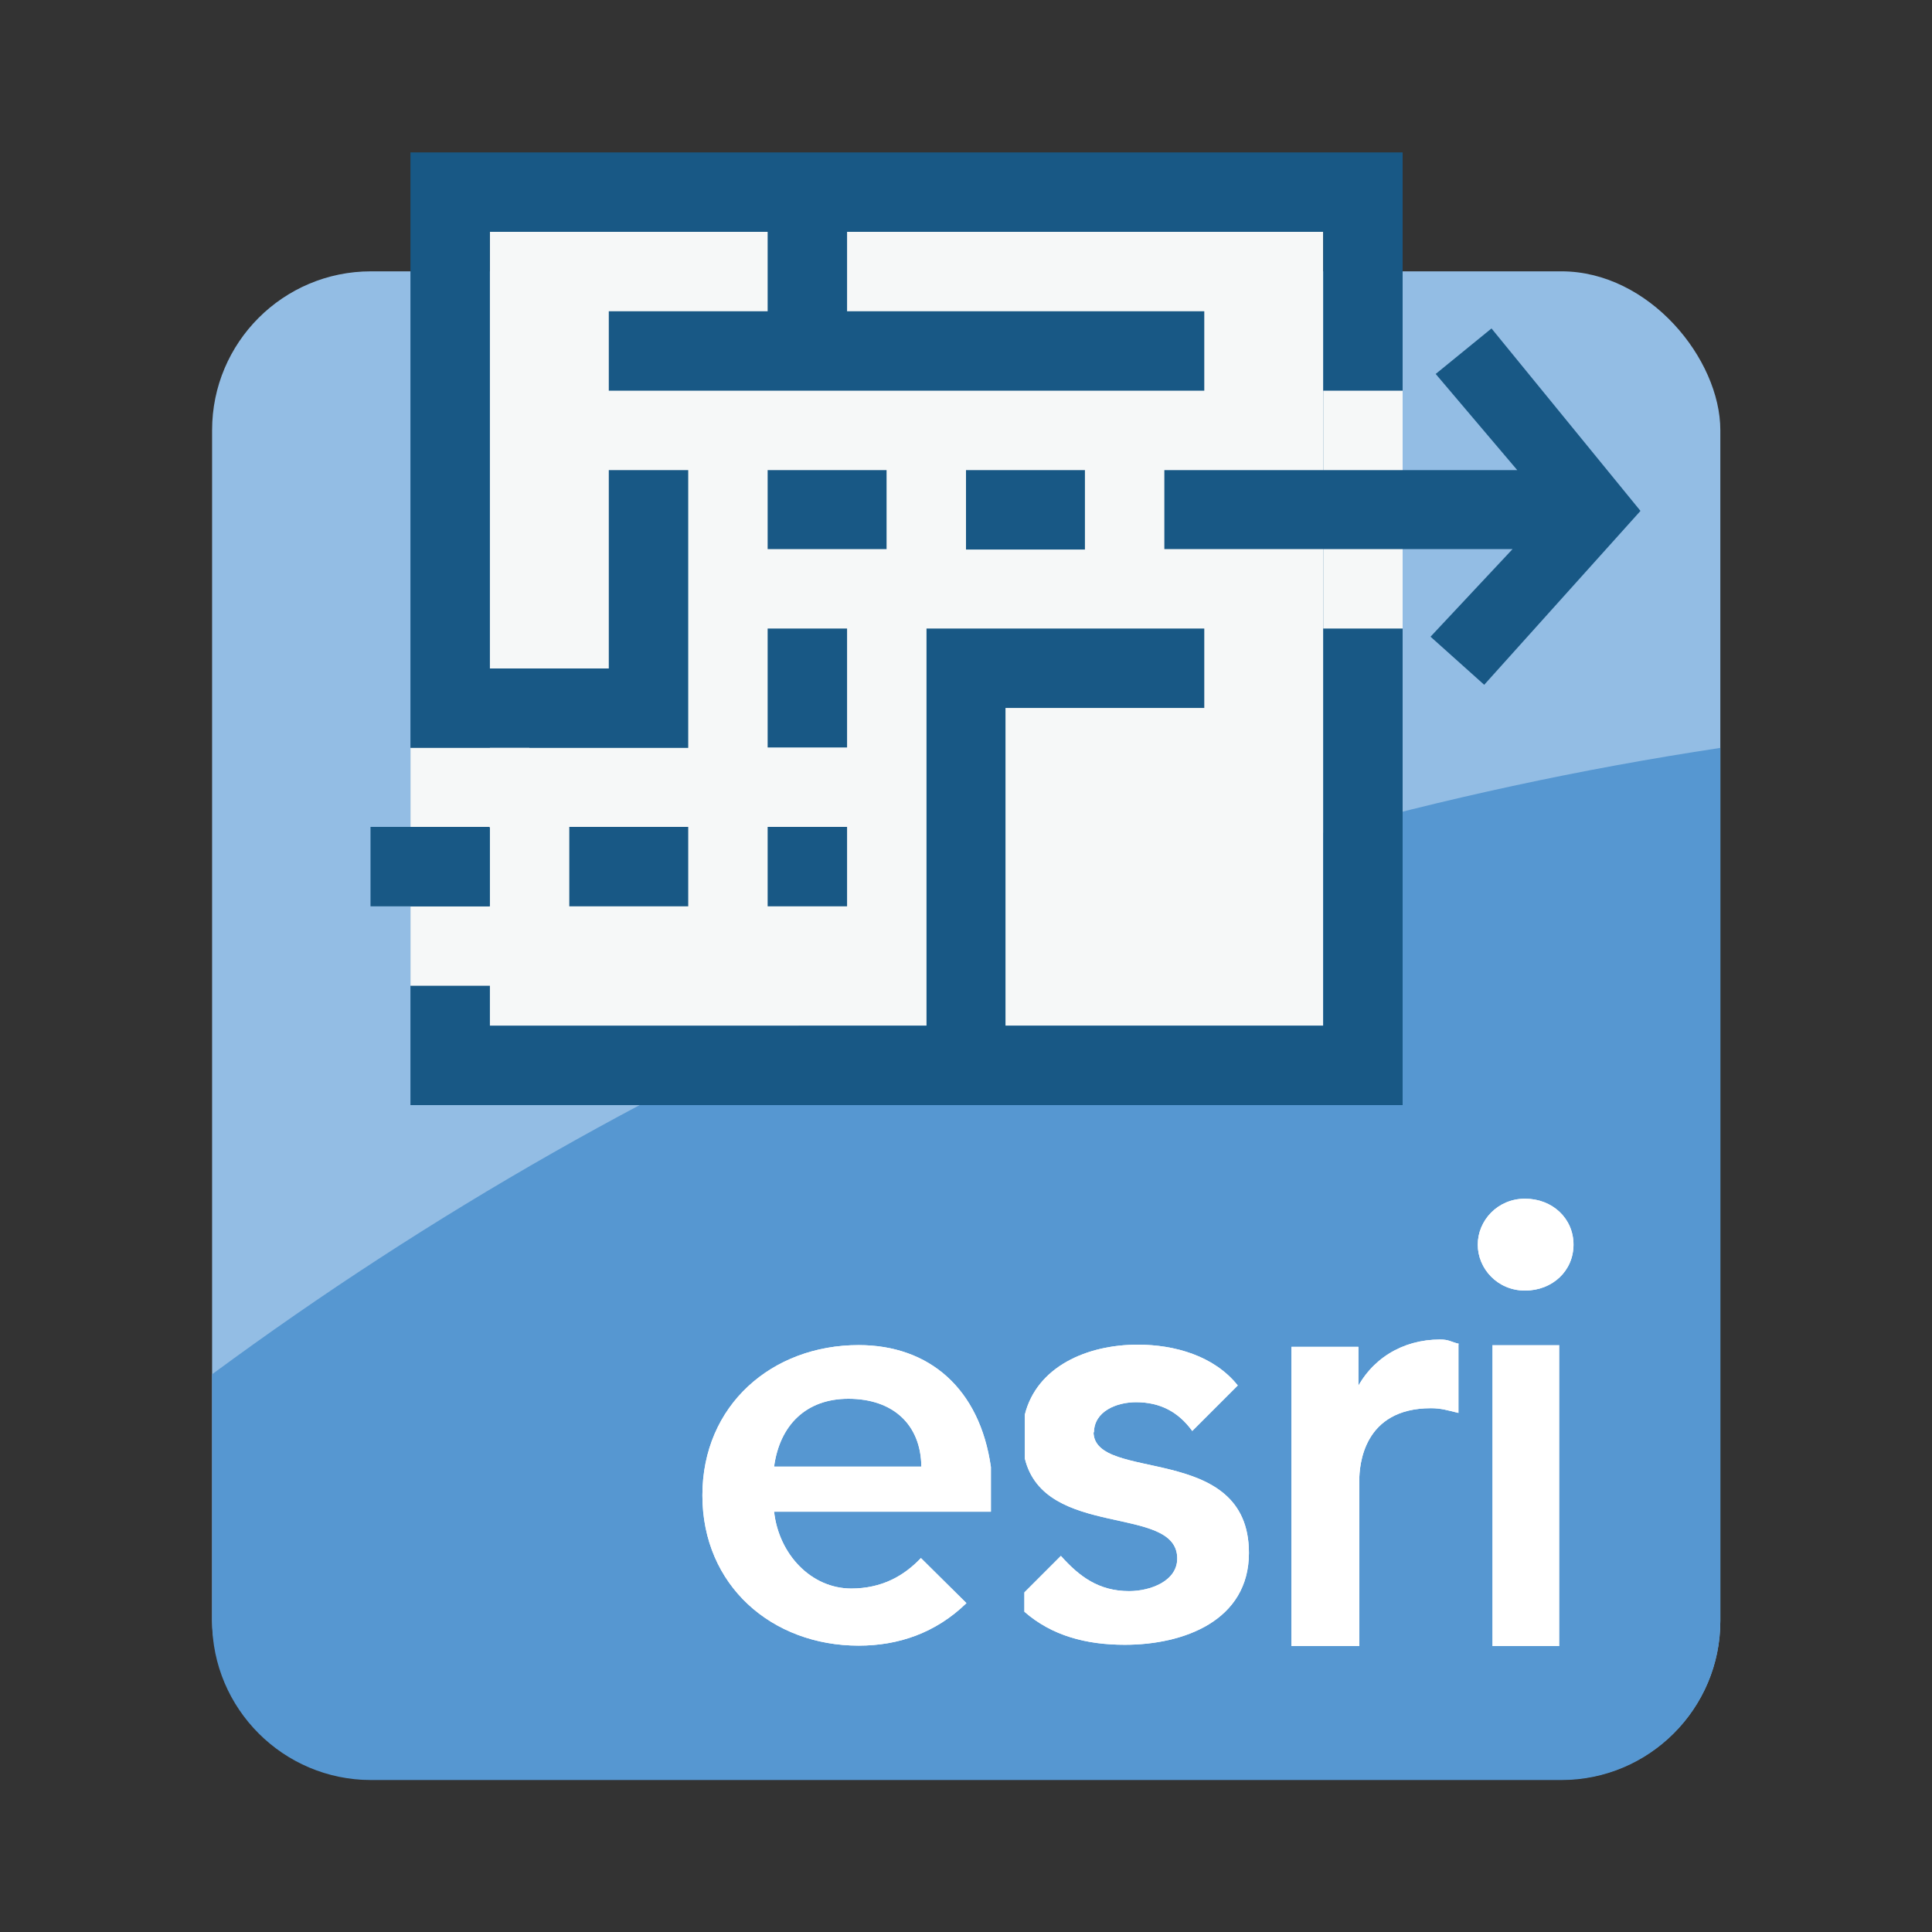 <?xml version="1.0" encoding="UTF-8"?>
<svg id="Layer_1" data-name="Layer 1" xmlns="http://www.w3.org/2000/svg" viewBox="0 0 45 45">
  <rect x="0" y="0" width="45" height="45" fill="#333333" stroke="none"/>
  <defs>
    <style>
      .cls-1 {
        fill: #fff;
      }

      .cls-2 {
        fill: #f6f8f8;
      }

      .cls-3 {
        fill: #93bde4;
      }

      .cls-4 {
        fill: #185885;
      }

      .cls-5 {
        fill: #5697d1;
      }
    </style>
  </defs>
  <g>
    <rect class="cls-3" x="4.94" y="6.32" width="35.13" height="35.13" rx="3.7" ry="3.7"/>
    <path class="cls-5" d="m4.94,32.01v5.75c0,2.04,1.66,3.7,3.7,3.7h27.73c2.04,0,3.7-1.66,3.7-3.7v-20.34c-13.02,1.97-24.99,7.11-35.13,14.59Z"/>
    <path class="cls-1" d="m33.98,31.3c-.2-.05-.23-.1-.44-.1-.88,0-1.62.46-1.98,1.23h.08v-1.06h-1.56v6.97h1.58v-3.85c0-.36.09-1.69,1.67-1.69.24,0,.39.05.64.11v-1.6Z"/>
    <path class="cls-1" d="m19.83,37c-.94,0-1.69-.8-1.8-1.79h5.05v-1.04c-.26-1.83-1.44-2.84-3.08-2.84-2.02,0-3.64,1.4-3.64,3.5s1.62,3.5,3.64,3.5c.92,0,1.79-.29,2.51-.99l-1.06-1.05c-.39.41-.9.71-1.63.71Zm-.07-4.42c1.05,0,1.69.61,1.7,1.58h-3.43c.13-.96.74-1.58,1.73-1.58Z"/>
    <path class="cls-1" d="m25.48,33.37c0-.5.53-.71.98-.71.57,0,.99.23,1.31.67l1.06-1.06c-.55-.69-1.47-.95-2.33-.95-1.18,0-2.35.51-2.63,1.63v1.02c.46,1.89,3.55,1.06,3.55,2.33,0,.53-.63.76-1.12.76-.71,0-1.16-.34-1.59-.82l-.85.85v.45c.64.56,1.44.77,2.34.77,1.37,0,2.89-.56,2.89-2.14,0-2.6-3.62-1.62-3.62-2.82Z"/>
    <rect class="cls-1" x="34.76" y="31.33" width="1.56" height="7.01"/>
    <path class="cls-1" d="m35.52,27.92c.64,0,1.13.46,1.13,1.07s-.49,1.07-1.13,1.07-1.1-.51-1.1-1.07.46-1.07,1.1-1.07Z"/>
    <path class="cls-1" d="m33.98,31.3c-.2-.05-.23-.1-.44-.1-.88,0-1.62.46-1.98,1.23h.08v-1.06h-1.56v6.97h1.58v-3.85c0-.36.09-1.69,1.67-1.69.24,0,.39.05.64.11v-1.6Z"/>
    <path class="cls-1" d="m19.83,37c-.94,0-1.69-.8-1.8-1.79h5.05v-1.04c-.26-1.83-1.44-2.84-3.08-2.84-2.02,0-3.64,1.4-3.64,3.5s1.62,3.5,3.64,3.5c.92,0,1.79-.29,2.51-.99l-1.06-1.05c-.39.41-.9.71-1.63.71Zm-.07-4.42c1.05,0,1.69.61,1.7,1.58h-3.43c.13-.96.74-1.58,1.73-1.58Z"/>
    <path class="cls-1" d="m25.48,33.37c0-.5.53-.71.98-.71.57,0,.99.23,1.31.67l1.06-1.06c-.55-.69-1.47-.95-2.33-.95-1.18,0-2.35.51-2.63,1.63v1.02c.46,1.89,3.55,1.06,3.55,2.33,0,.53-.63.76-1.12.76-.71,0-1.16-.34-1.59-.82l-.85.85v.45c.64.56,1.44.77,2.34.77,1.37,0,2.89-.56,2.89-2.14,0-2.6-3.62-1.62-3.62-2.82Z"/>
    <path class="cls-1" d="m35.52,27.92c.64,0,1.13.46,1.13,1.07s-.49,1.07-1.13,1.07-1.1-.51-1.1-1.07.46-1.07,1.1-1.07Z"/>
  </g>
  <g>
    <rect class="cls-2" x="11.41" y="5.4" width="19.41" height="18.49"/>
    <g>
      <path class="cls-4" d="m32.67,25.74H9.56V3.55h23.11v22.19Zm-21.26-1.85h19.41V5.4H11.41v18.49Z"/>
      <polygon class="cls-4" points="23.42 24.81 21.58 24.81 21.58 14.64 28.05 14.64 28.05 16.49 23.42 16.49 23.42 24.81"/>
      <polygon class="cls-4" points="16.03 17.42 10.48 17.42 10.48 15.57 14.18 15.57 14.18 10.95 16.03 10.95 16.03 17.42"/>
      <polygon class="cls-4" points="19.73 7.25 19.73 4.47 17.88 4.47 17.88 7.25 14.18 7.25 14.18 9.1 17.88 9.1 19.73 9.1 28.05 9.1 28.05 7.25 19.73 7.25"/>
    </g>
    <g>
      <rect class="cls-2" x="9.56" y="21.11" width="2.77" height="1.85"/>
      <rect class="cls-2" x="9.56" y="17.42" width="2.77" height="1.85"/>
      <g>
        <g>
          <polygon class="cls-4" points="34.74 7.65 33.44 8.71 35.34 10.95 34.52 10.95 29.9 10.95 27.12 10.95 27.12 12.79 29.9 12.79 34.52 12.79 35.23 12.79 33.32 14.83 34.57 15.95 38.21 11.9 34.74 7.65"/>
          <polygon class="cls-4" points="17.88 10.95 17.88 12.79 19.73 12.79 20.65 12.79 20.65 10.95 17.88 10.95"/>
          <rect class="cls-4" x="22.5" y="10.95" width="2.77" height="1.85"/>
          <rect class="cls-4" x="17.88" y="14.64" width="1.85" height="2.77"/>
          <rect class="cls-4" x="17.88" y="19.26" width="1.85" height="1.85"/>
          <g>
            <rect class="cls-4" x="8.63" y="19.26" width="2.77" height="1.85"/>
            <rect class="cls-4" x="13.26" y="19.26" width="2.77" height="1.85"/>
          </g>
          <rect class="cls-2" x="30.82" y="9.1" width="1.85" height="1.85"/>
        </g>
        <rect class="cls-2" x="30.82" y="12.79" width="1.85" height="1.85"/>
      </g>
    </g>
  </g>
</svg>